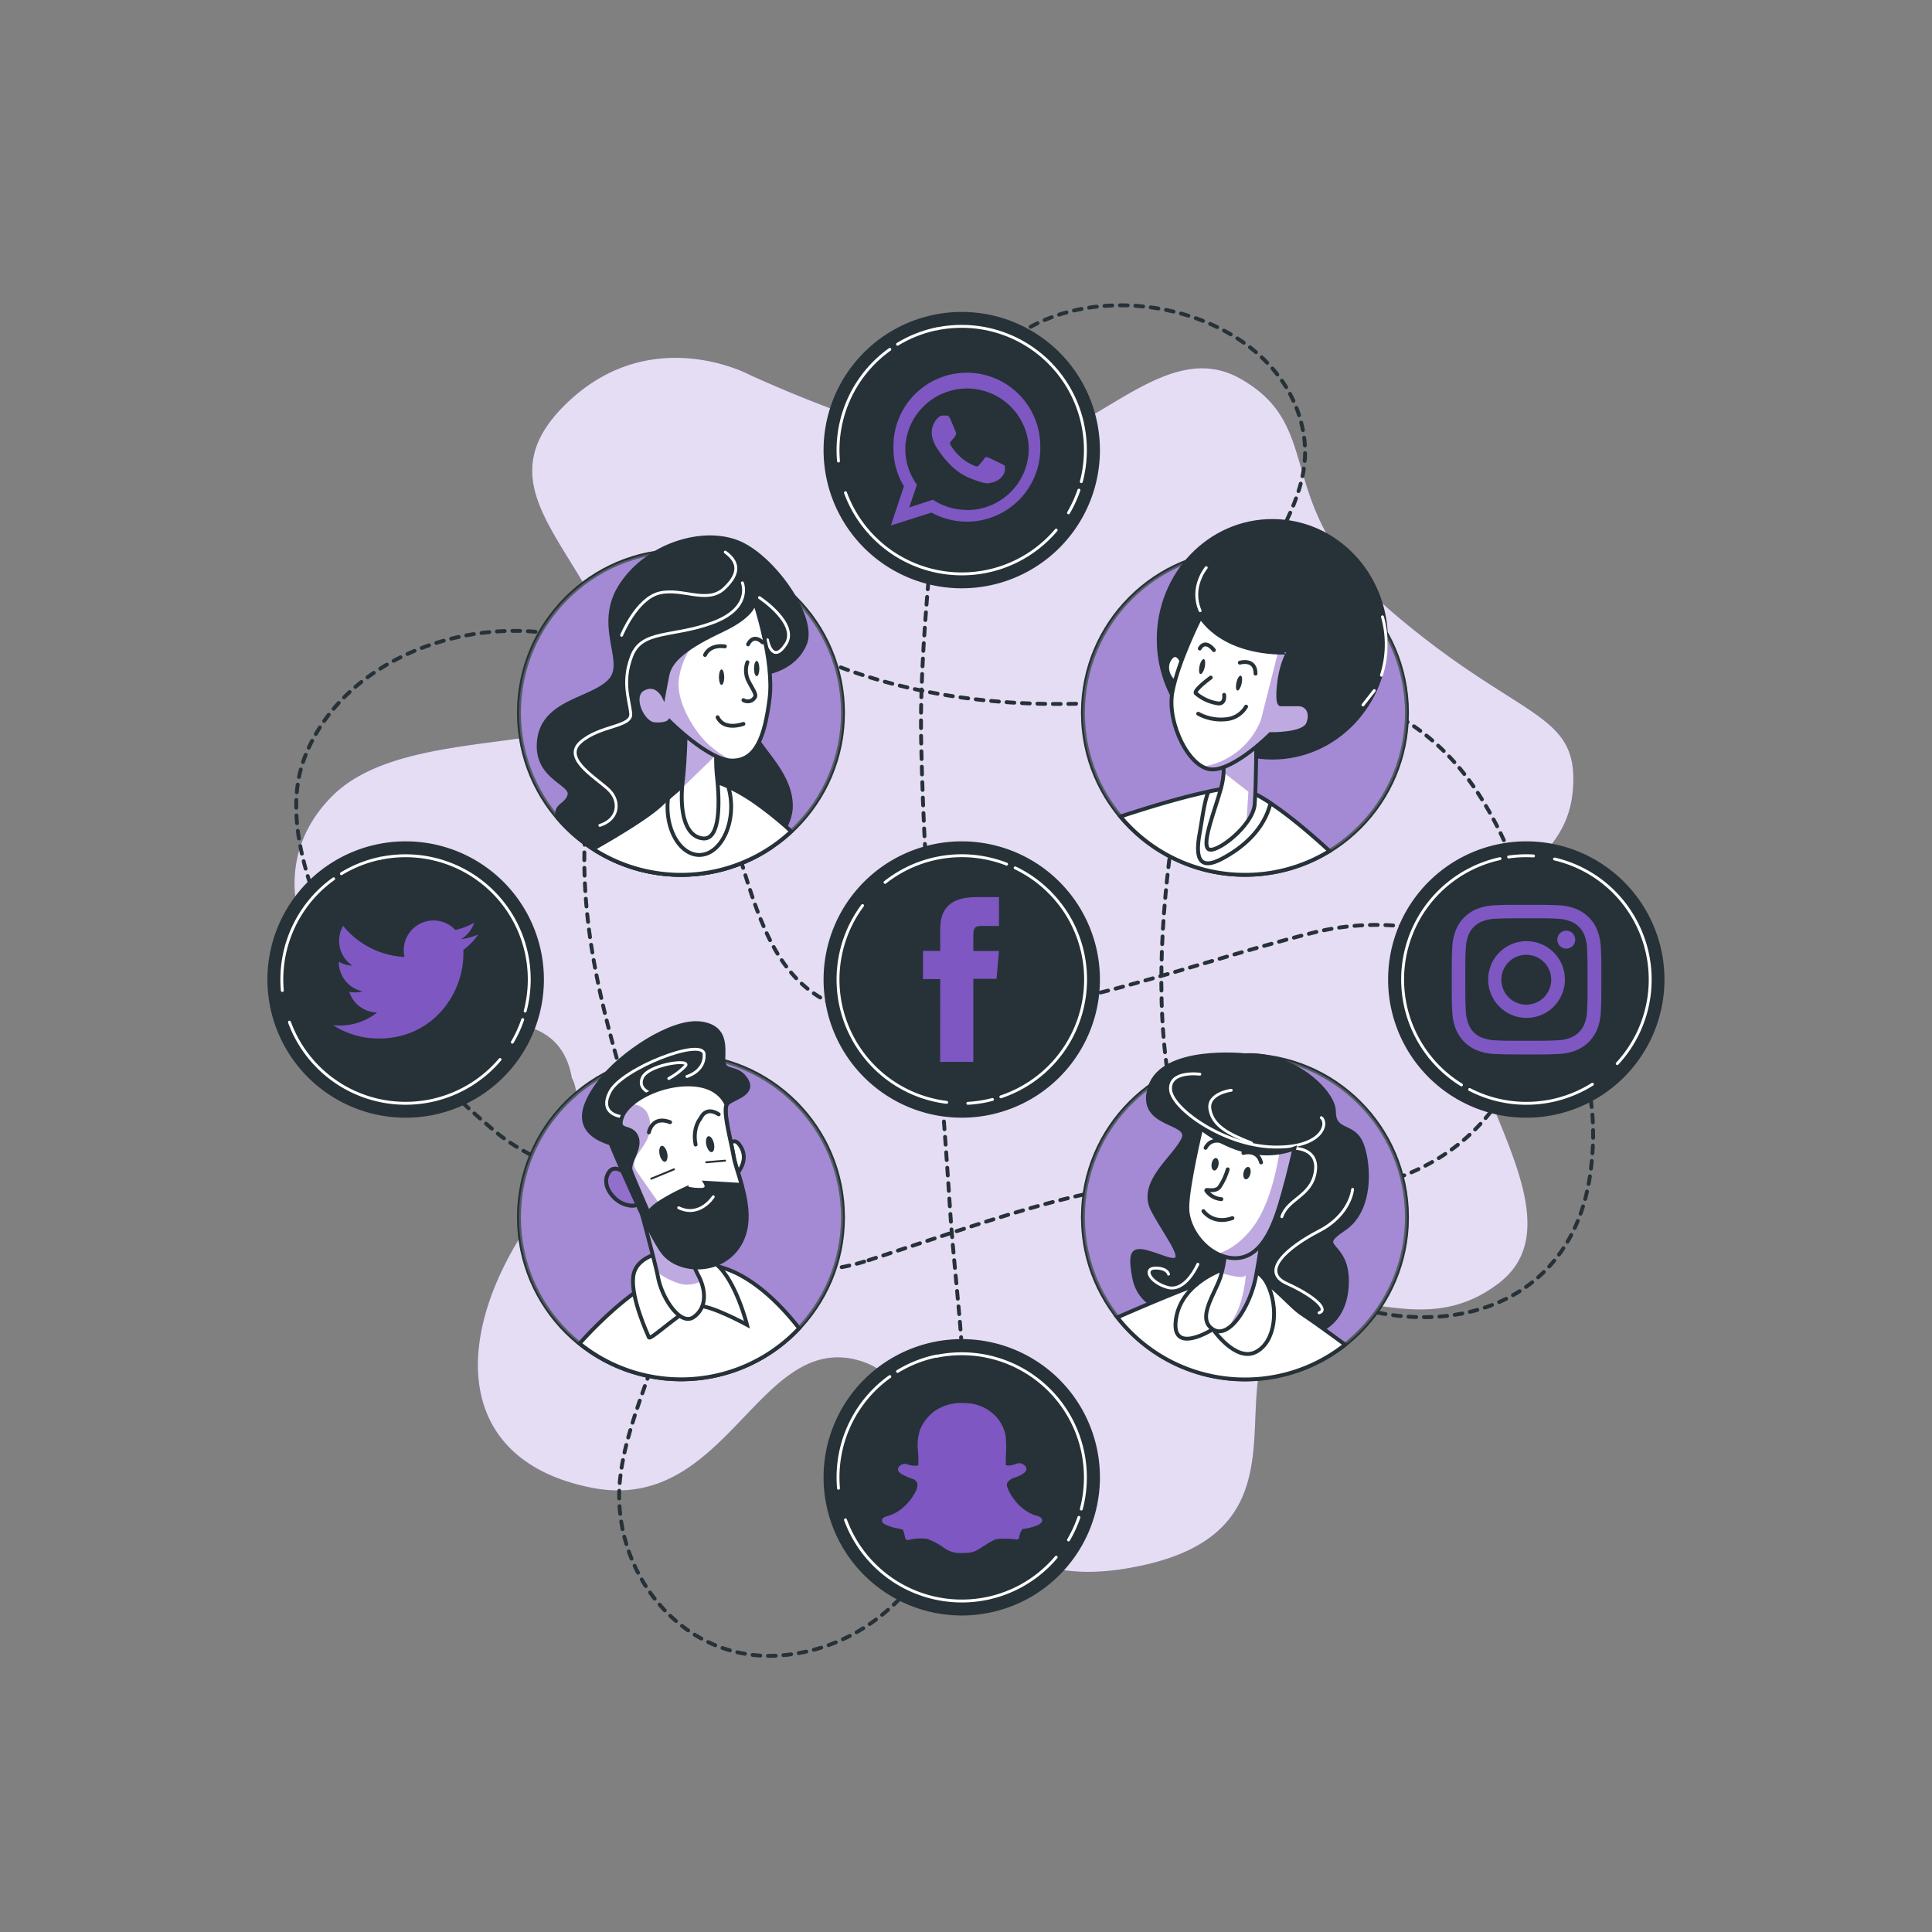 
<svg class="animated" id="freepik_stories-social-media" xmlns="http://www.w3.org/2000/svg" xmlns:xlink="http://www.w3.org/1999/xlink" viewBox="0 0 500 500" version="1.1" xmlns:svgjs="http://svgjs.com/svgjs"><rect x="0" y="0" width="500" height="500" fill="#808080" stroke="none"/><!--Social Media--><g id="freepik--background-simple--inject-1--inject-2" class="animable" style="transform-origin: 241.702px 249.701px;"><path d="M194,97s-26-14-48,8,6,37,14,66-52,13-74,35-2.07,53,13,57.5,45-7.5,49,15.5c0,0,7,10-12,39s-18,60,17,67,43-40,69-33,19,62,69,54,24.78-45.51,39.89-62.26S366,349,388,332s-13-54-10-79,27-27,29-48-13-18-46-46-17-48-40-61-44,26-74,18A339,339,0,0,1,194,97Z" style="fill: #7E57C2; transform-origin: 241.702px 249.701px;" id="elygsutyv9p5m" class="animable"></path><g id="el5hlmxmhwymm"><path d="M194,97s-26-14-48,8,6,37,14,66-52,13-74,35-2.07,53,13,57.5,45-7.5,49,15.5c0,0,7,10-12,39s-18,60,17,67,43-40,69-33,19,62,69,54,24.78-45.51,39.89-62.26S366,349,388,332s-13-54-10-79,27-27,29-48-13-18-46-46-17-48-40-61-44,26-74,18A339,339,0,0,1,194,97Z" style="fill: rgb(255, 255, 255); opacity: 0.8; transform-origin: 241.702px 249.701px;" class="animable" id="eliuj36kmwc8"></path></g></g><g id="freepik--Paths--inject-1--inject-2" class="animable" style="transform-origin: 244.477px 253.776px;"><path d="M224.79,326.15c34.85-11.38,57.21-20,82.66-20.3,0,0,36.25,4.67,51.25,0,43.86-13.68,47.68-63.5,24-100.28-24.52-38.09-68.65-27.22-68.65-27.22-52.82,9.7-88.06-1-106.49-9.91-14.77-7.12-32.62-4.47-44,7.31a26,26,0,0,0-5.89,8.95c-16.21,44.39,2.46,87.77,9.12,114.26C169.25,308.78,189.93,337.53,224.79,326.15Z" style="fill: none; stroke: rgb(38, 50, 56); stroke-linecap: round; stroke-linejoin: round; stroke-dasharray: 2; transform-origin: 274.17px 246.645px;" id="el5kplrzd7g4" class="animable"></path><path d="M240.93,142.52c-1.41,16.62-2.89,33.47-2.52,50.08.87,40.24,4.91,80.35,7.47,120.5,1.53,23.93,6.26,49.22,1.44,73-4.51,22.29-22.26,40.69-45.51,42.34-25.59,1.82-44.08-22.07-41.29-46.1,2.09-18,12.91-34.63,13.55-52.77.85-24.42-27.69-21.27-46.24-37C106,274.09,84.45,249.52,78.11,220.88c-1.83-8.23-2.3-17,.75-24.91,13.81-35.72,72.43-44.69,95.21-14.33,23.47,31.3,14.22,76.82,52.63,81.09s76.11-12.09,113.1-21.34,78.24,13.52,71.84,61.88-66.15,47-93.89,13.52S302.81,215.07,308.5,188c3.13-14.84,11.17-28.16,18.22-41.4,5.55-10.44,12.55-21.34,10.75-33.67-5.31-36.35-66-46.63-84.45-15.26C253,97.71,243.63,110.6,240.93,142.52Z" style="fill: none; stroke: rgb(38, 50, 56); stroke-linecap: round; stroke-linejoin: round; stroke-dasharray: 2, 2; transform-origin: 244.477px 253.776px;" id="elpw24ymp6opl" class="animable"></path></g><g id="freepik--Facebook--inject-1--inject-2" class="animable" style="transform-origin: 248.9px 253.5px;"><path d="M248.9,288.76h0a35.26,35.26,0,0,1-35.26-35.26h0a35.26,35.26,0,0,1,35.26-35.26h0a35.26,35.26,0,0,1,35.26,35.26h0A35.26,35.26,0,0,1,248.9,288.76Z" style="fill: rgb(38, 50, 56); stroke: rgb(38, 50, 56); stroke-miterlimit: 10; transform-origin: 248.9px 253.5px;" id="el53x66u98byk" class="animable"></path><path d="M243.31,274.81h8.59V253.32h6l.63-7.2H251.9V242c0-1.69.34-2.36,2-2.36h4.64v-7.47h-5.94c-6.39,0-9.27,2.81-9.27,8.19v5.74h-4.46v7.29h4.46Z" style="fill: #7E57C2; transform-origin: 248.705px 253.49px;" id="elpvdyvc3rtqo" class="animable"></path><path d="M262.72,224.6a32,32,0,0,1,8.9,6.31" style="fill: none; stroke: rgb(255, 255, 255); stroke-linecap: round; stroke-linejoin: round; stroke-width: 0.75px; transform-origin: 267.17px 227.755px;" id="elx4rslp4c6em" class="animable"></path><path d="M229.05,228.36c.73-.58,1.5-1.13,2.3-1.66h0a32,32,0,0,1,29.16-3.06" style="fill: none; stroke: rgb(255, 255, 255); stroke-linecap: round; stroke-linejoin: round; stroke-width: 0.75px; transform-origin: 244.78px 224.91px;" id="el64s30iips7s" class="animable"></path><path d="M245,285.29a32,32,0,0,1-22.88-14.24h0a32,32,0,0,1,1.11-36.69" style="fill: none; stroke: rgb(255, 255, 255); stroke-linecap: round; stroke-linejoin: round; stroke-width: 0.75px; transform-origin: 230.938px 259.825px;" id="el03a4y3p0bo7" class="animable"></path><path d="M256.84,284.54a31.55,31.55,0,0,1-6.37,1" style="fill: none; stroke: rgb(255, 255, 255); stroke-linecap: round; stroke-linejoin: round; stroke-width: 0.75px; transform-origin: 253.655px 285.04px;" id="elwxn41cgv0pg" class="animable"></path><path d="M271.62,230.91a33.15,33.15,0,0,1,4.08,5h0a32,32,0,0,1-9.25,44.35h0a32.41,32.41,0,0,1-7.43,3.6" style="fill: none; stroke: rgb(255, 255, 255); stroke-linecap: round; stroke-linejoin: round; stroke-width: 0.75px; transform-origin: 269.984px 257.385px;" id="eloc55qmbhxsk" class="animable"></path></g><g id="freepik--Instagram--inject-1--inject-2" class="animable" style="transform-origin: 395px 253.5px;"><path d="M395,288.76h0a35.26,35.26,0,0,1-35.26-35.26h0A35.26,35.26,0,0,1,395,218.24h0a35.26,35.26,0,0,1,35.26,35.26h0A35.26,35.26,0,0,1,395,288.76Z" style="fill: rgb(38, 50, 56); stroke: rgb(38, 50, 56); stroke-miterlimit: 10; transform-origin: 395px 253.5px;" id="el0uqtlb1gajz" class="animable"></path><path d="M378.23,280.77a31.87,31.87,0,0,1-8.18-7.22" style="fill: none; stroke: rgb(255, 255, 255); stroke-linecap: round; stroke-linejoin: round; stroke-width: 0.75px; transform-origin: 374.14px 277.16px;" id="elcjsk6s723sr" class="animable"></path><path d="M412.11,280.6c-.8.5-1.62,1-2.47,1.41h0a32,32,0,0,1-29.31-.05" style="fill: none; stroke: rgb(255, 255, 255); stroke-linecap: round; stroke-linejoin: round; stroke-width: 0.75px; transform-origin: 396.22px 283.069px;" id="el40zdz87tb36" class="animable"></path><path d="M402.31,222.31a31.94,31.94,0,0,1,21.23,16.59h0a32,32,0,0,1-5,36.36" style="fill: none; stroke: rgb(255, 255, 255); stroke-linecap: round; stroke-linejoin: round; stroke-width: 0.75px; transform-origin: 414.69px 248.785px;" id="el0fh59zco5i8" class="animable"></path><path d="M390.43,221.79a31.64,31.64,0,0,1,6.44-.27" style="fill: none; stroke: rgb(255, 255, 255); stroke-linecap: round; stroke-linejoin: round; stroke-width: 0.75px; transform-origin: 393.65px 221.626px;" id="elhfmhw8mp9wf" class="animable"></path><path d="M370.05,273.55a32.5,32.5,0,0,1-3.52-5.44h0A32,32,0,0,1,380.43,225h0a32.18,32.18,0,0,1,7.77-2.79" style="fill: none; stroke: rgb(255, 255, 255); stroke-linecap: round; stroke-linejoin: round; stroke-width: 0.75px; transform-origin: 375.598px 247.88px;" id="elmyb6m32jou" class="animable"></path><path d="M395,237.65c5.17,0,5.78,0,7.82.11a10.66,10.66,0,0,1,3.59.67,6.46,6.46,0,0,1,3.67,3.67,10.67,10.67,0,0,1,.66,3.59c.09,2,.11,2.65.11,7.81s0,5.77-.11,7.81a10.67,10.67,0,0,1-.66,3.59,6.38,6.38,0,0,1-3.67,3.67,10.66,10.66,0,0,1-3.59.67c-2,.09-2.65.11-7.82.11s-5.77,0-7.81-.11a10.66,10.66,0,0,1-3.59-.67,6.09,6.09,0,0,1-2.22-1.44A5.94,5.94,0,0,1,380,264.9a10.67,10.67,0,0,1-.66-3.59c-.1-2-.12-2.65-.12-7.81s0-5.77.12-7.81a10.67,10.67,0,0,1,.66-3.59,5.9,5.9,0,0,1,1.45-2.22,6,6,0,0,1,2.22-1.45,10.66,10.66,0,0,1,3.59-.67c2-.09,2.65-.11,7.81-.11m0-3.48c-5.25,0-5.9,0-8,.11a14.26,14.26,0,0,0-4.69.9,9.57,9.57,0,0,0-3.42,2.23,9.43,9.43,0,0,0-2.23,3.43,14,14,0,0,0-.9,4.69c-.1,2.06-.12,2.72-.12,8s0,5.91.12,8a14.07,14.07,0,0,0,.9,4.7,9.91,9.91,0,0,0,5.65,5.65,14.26,14.26,0,0,0,4.69.9c2.07.09,2.72.11,8,.11s5.91,0,8-.11a14.32,14.32,0,0,0,4.69-.9,9.91,9.91,0,0,0,5.65-5.65,14.07,14.07,0,0,0,.9-4.7c.1-2.06.12-2.72.12-8s0-5.91-.12-8a14,14,0,0,0-.9-4.69,9.43,9.43,0,0,0-2.23-3.43,9.57,9.57,0,0,0-3.42-2.23,14.32,14.32,0,0,0-4.69-.9c-2.07-.09-2.73-.11-8-.11" style="fill: #7E57C2; transform-origin: 395.07px 253.53px;" id="elc5oihcublor" class="animable"></path><path d="M395,243.57A9.93,9.93,0,1,0,405,253.5a9.93,9.93,0,0,0-9.93-9.93M395,260a6.45,6.45,0,1,1,6.45-6.45A6.44,6.44,0,0,1,395,260" style="fill: #7E57C2; transform-origin: 395.07px 253.5px;" id="elq0sqsymxim" class="animable"></path><path d="M407.67,243.18a2.32,2.32,0,1,1-2.32-2.32,2.32,2.32,0,0,1,2.32,2.32" style="fill: #7E57C2; transform-origin: 405.35px 243.18px;" id="elv7thracaraj" class="animable"></path></g><g id="freepik--Snapchat--inject-1--inject-2" class="animable" style="transform-origin: 248.9px 382.325px;"><path d="M248.9,417.59h0a35.26,35.26,0,0,1-35.26-35.26h0a35.27,35.27,0,0,1,35.26-35.27h0a35.27,35.27,0,0,1,35.26,35.27h0A35.26,35.26,0,0,1,248.9,417.59Z" style="fill: rgb(38, 50, 56); stroke: rgb(38, 50, 56); stroke-miterlimit: 10; transform-origin: 248.9px 382.325px;" id="elkro3ol31o4e" class="animable"></path><path d="M232.29,354.93a31.77,31.77,0,0,1,10.15-4" style="fill: none; stroke: rgb(255, 255, 255); stroke-linecap: round; stroke-linejoin: round; stroke-width: 0.75px; transform-origin: 237.365px 352.93px;" id="elm9om7fojtx" class="animable"></path><path d="M217,385.16c-.08-.93-.12-1.88-.12-2.83h0a32,32,0,0,1,13.41-26.07" style="fill: none; stroke: rgb(255, 255, 255); stroke-linecap: round; stroke-linejoin: round; stroke-width: 0.75px; transform-origin: 223.585px 370.71px;" id="elkjmrgsl2c2j" class="animable"></path><path d="M273.34,403a31.92,31.92,0,0,1-24.44,11.34h0a32.05,32.05,0,0,1-30.09-21" style="fill: none; stroke: rgb(255, 255, 255); stroke-linecap: round; stroke-linejoin: round; stroke-width: 0.75px; transform-origin: 246.075px 403.84px;" id="el78h3lcm2iz4" class="animable"></path><path d="M279.22,392.69a32,32,0,0,1-2.69,5.85" style="fill: none; stroke: rgb(255, 255, 255); stroke-linecap: round; stroke-linejoin: round; stroke-width: 0.75px; transform-origin: 277.875px 395.615px;" id="el7v1efyxefwd" class="animable"></path><path d="M242.44,351a32,32,0,0,1,6.46-.65h0a32,32,0,0,1,32,32h0a32.09,32.09,0,0,1-1.06,8.19" style="fill: none; stroke: rgb(255, 255, 255); stroke-linecap: round; stroke-linejoin: round; stroke-width: 0.75px; transform-origin: 261.67px 370.445px;" id="el0ous4qn8yvrm" class="animable"></path><path d="M269.33,392.68h0l0,0h0a5.19,5.19,0,0,0-1.33-.48s0,0,0,0a11.38,11.38,0,0,1-5.43-4,12.27,12.27,0,0,1-1.86-3.25h0a1.58,1.58,0,0,1,.07-1.39,0,0,0,0,0,0,0,3.84,3.84,0,0,1,1.87-1.19h0a7.35,7.35,0,0,0,2.53-1.3h0a1.74,1.74,0,0,0,.36-.47.76.76,0,0,0,.06-.18,1,1,0,0,0-.05-.66h0a2,2,0,0,0-.88-.84h0a1.81,1.81,0,0,0-1.52-.13h0a9.91,9.91,0,0,1-1.34.39h0a3.2,3.2,0,0,1-1.52,0c0-.06,0-.18,0-.34h0c0-.92.05-1.86.06-2.85h0a26.12,26.12,0,0,0-.12-4.58v0a10.18,10.18,0,0,0-4.29-6.36,10.78,10.78,0,0,0-5.25-1.87h0c-.64-.06-1.26-.08-1.89-.08a11.74,11.74,0,0,0-7.17,2.28,11.59,11.59,0,0,0-3.5,4.56h0a13,13,0,0,0-.57,5.57h0a25.19,25.19,0,0,1,.09,3.66.45.45,0,0,1,0,.08,5.22,5.22,0,0,1-1.8,0h0c-.42-.07-.87-.24-1.38-.38h0a1.65,1.65,0,0,0-1.34.3h0s0,0,0,0a1.39,1.39,0,0,0-.74,1.1.41.41,0,0,0,0,.11h0a1.36,1.36,0,0,0,.46.75c.2.16.37.27.47.35l0,0a14,14,0,0,0,2.83,1.23h0a2,2,0,0,1,1.26,1.2,3.43,3.43,0,0,1-.49,2.17h0a13.37,13.37,0,0,1-4.3,4.91,10.22,10.22,0,0,1-3.15,1.44l0,0a1.84,1.84,0,0,0-1.12.65l-.06.13a1,1,0,0,0,.19.88,1.39,1.39,0,0,0,.47.37h0a10.94,10.94,0,0,0,2.92,1h0a9.88,9.88,0,0,1,1.82.45s.07.21.19.5c.17.51.25,1.12.44,1.76a.53.53,0,0,0,.39.35,1,1,0,0,0,.7-.05h.06a11.41,11.41,0,0,1,4.6-.17h0a18.7,18.7,0,0,1,4.32,2.34h0a7.05,7.05,0,0,0,3.45,1.26h0a23.56,23.56,0,0,0,2.92-.06h0a5.44,5.44,0,0,0,2.3-.79l0,0c1.56-.89,2.94-1.95,4.46-2.62h0a7.15,7.15,0,0,1,1.79-.21h0a23.88,23.88,0,0,1,3.78.19h.12a.7.7,0,0,0,.43-.24.58.58,0,0,0,.14-.27c0-.12.07-.18,0-.08a.31.31,0,0,0,0-.1,5.23,5.23,0,0,1,.72-1.86,1.14,1.14,0,0,1,.78-.24h.07a13.76,13.76,0,0,0,3-.84h0a2.66,2.66,0,0,0,1.22-.82h0a.84.84,0,0,0-.26-1.22Z" style="fill: #7E57C2; fill-rule: evenodd; transform-origin: 248.994px 382.509px;" id="elzedb50epbvm" class="animable"></path></g><g id="freepik--Twitter--inject-1--inject-2" class="animable" style="transform-origin: 104.985px 253.5px;"><path d="M105,288.76h0A35.26,35.26,0,0,1,69.71,253.5h0A35.26,35.26,0,0,1,105,218.24h0a35.26,35.26,0,0,1,35.26,35.26h0A35.26,35.26,0,0,1,105,288.76Z" style="fill: rgb(38, 50, 56); stroke: rgb(38, 50, 56); stroke-miterlimit: 10; transform-origin: 104.985px 253.5px;" id="el2y9vj0peize" class="animable"></path><path d="M88.36,226.11a31.7,31.7,0,0,1,10.15-4" style="fill: none; stroke: rgb(255, 255, 255); stroke-linecap: round; stroke-linejoin: round; stroke-width: 0.75px; transform-origin: 93.435px 224.11px;" id="elbsamjuw1718" class="animable"></path><path d="M73.06,256.34c-.08-.94-.12-1.88-.12-2.84h0a32,32,0,0,1,13.41-26.07" style="fill: none; stroke: rgb(255, 255, 255); stroke-linecap: round; stroke-linejoin: round; stroke-width: 0.75px; transform-origin: 79.645px 241.885px;" id="elaim0u6np7uv" class="animable"></path><path d="M129.41,274.2A32,32,0,0,1,105,285.53h0a32,32,0,0,1-30.09-21" style="fill: none; stroke: rgb(255, 255, 255); stroke-linecap: round; stroke-linejoin: round; stroke-width: 0.75px; transform-origin: 102.16px 275.03px;" id="elz2lt5u2ukde" class="animable"></path><path d="M135.28,263.86a31.14,31.14,0,0,1-2.69,5.86" style="fill: none; stroke: rgb(255, 255, 255); stroke-linecap: round; stroke-linejoin: round; stroke-width: 0.75px; transform-origin: 133.935px 266.79px;" id="elccnzykm2h8" class="animable"></path><path d="M98.51,222.12a32,32,0,0,1,6.46-.65h0a32,32,0,0,1,32,32h0a32,32,0,0,1-1.06,8.19" style="fill: none; stroke: rgb(255, 255, 255); stroke-linecap: round; stroke-linejoin: round; stroke-width: 0.75px; transform-origin: 117.74px 241.565px;" id="elr5inr4kbnv" class="animable"></path><path d="M86.18,265.3A21.79,21.79,0,0,0,98,268.77c14.31,0,22.39-12.09,21.91-22.93a15.83,15.83,0,0,0,3.84-4,15.64,15.64,0,0,1-4.42,1.21,7.68,7.68,0,0,0,3.38-4.26,15.65,15.65,0,0,1-4.89,1.87,7.71,7.71,0,0,0-13.14,7,21.85,21.85,0,0,1-15.88-8.06,7.73,7.73,0,0,0,2.38,10.3,7.66,7.66,0,0,1-3.49-1,7.71,7.71,0,0,0,6.18,7.66,7.8,7.8,0,0,1-3.48.13,7.71,7.71,0,0,0,7.2,5.35A15.46,15.46,0,0,1,86.18,265.3Z" style="fill: #7E57C2; transform-origin: 104.965px 253.496px;" id="elm8t3rrsp7n" class="animable"></path></g><g id="freepik--Whatsapp--inject-1--inject-2" class="animable" style="transform-origin: 248.9px 116.49px;"><path d="M248.9,151.75h0a35.26,35.26,0,0,1-35.26-35.26h0A35.26,35.26,0,0,1,248.9,81.23h0a35.26,35.26,0,0,1,35.26,35.26h0A35.26,35.26,0,0,1,248.9,151.75Z" style="fill: rgb(38, 50, 56); stroke: rgb(38, 50, 56); stroke-miterlimit: 10; transform-origin: 248.9px 116.49px;" id="elvmxorivv8sm" class="animable"></path><path d="M269.22,115.63a19,19,0,0,0-38-.34c0,.27,0,.55,0,.82a18.77,18.77,0,0,0,2.72,9.74L230.55,136l10.52-3.35a19,19,0,0,0,28.16-16.5C269.23,116,269.23,115.79,269.22,115.63Zm-19,16.33a15.84,15.84,0,0,1-8.78-2.63l-6.14,2,2-5.89a15.68,15.68,0,0,1-3-9.29c0-.51,0-1,.08-1.53a16,16,0,0,1,31.8.3q.06.62.06,1.23A15.93,15.93,0,0,1,250.24,132Z" style="fill: #7E57C2; fill-rule: evenodd; transform-origin: 249.89px 116.233px;" id="ellz14g6y2app" class="animable"></path><path d="M258.94,119.92c-.47-.23-2.75-1.35-3.18-1.5s-.74-.23-1,.23-1.21,1.5-1.47,1.8-.55.35-1,.12a12.51,12.51,0,0,1-3.74-2.3,13.55,13.55,0,0,1-2.59-3.19c-.26-.46,0-.71.21-.94s.46-.54.7-.81l.17-.22c.1-.17.18-.33.29-.55a.85.85,0,0,0,0-.81c-.12-.23-1-2.51-1.44-3.43s-.78-.77-1-.77-.58,0-.89,0a1.71,1.71,0,0,0-1.25.58,5.18,5.18,0,0,0-1.62,3.85,5.6,5.6,0,0,0,.24,1.58,10.35,10.35,0,0,0,1.66,3.2c.23.3,3.22,5.12,8,7s4.73,1.22,5.59,1.14a4.67,4.67,0,0,0,3.14-2.19,3.78,3.78,0,0,0,.27-2.2C259.72,120.27,259.41,120.15,258.94,119.92Z" style="fill: #7E57C2; fill-rule: evenodd; transform-origin: 250.609px 116.309px;" id="elchsdwaklxva" class="animable"></path><path d="M232.29,89.09a31.77,31.77,0,0,1,10.15-4" style="fill: none; stroke: rgb(255, 255, 255); stroke-linecap: round; stroke-linejoin: round; stroke-width: 0.75px; transform-origin: 237.365px 87.09px;" id="elon7syco918c" class="animable"></path><path d="M217,119.32c-.08-.93-.12-1.88-.12-2.83h0a32,32,0,0,1,13.41-26.07" style="fill: none; stroke: rgb(255, 255, 255); stroke-linecap: round; stroke-linejoin: round; stroke-width: 0.75px; transform-origin: 223.585px 104.87px;" id="ella46q9jb21c" class="animable"></path><path d="M273.34,137.19a31.94,31.94,0,0,1-24.44,11.33h0a32.05,32.05,0,0,1-30.09-21" style="fill: none; stroke: rgb(255, 255, 255); stroke-linecap: round; stroke-linejoin: round; stroke-width: 0.75px; transform-origin: 246.075px 138.02px;" id="el26c75iubj3o" class="animable"></path><path d="M279.22,126.85a32.4,32.4,0,0,1-2.69,5.86" style="fill: none; stroke: rgb(255, 255, 255); stroke-linecap: round; stroke-linejoin: round; stroke-width: 0.75px; transform-origin: 277.875px 129.78px;" id="elltpa3321bqa" class="animable"></path><path d="M242.44,85.11a32,32,0,0,1,6.46-.65h0a32,32,0,0,1,32,32h0a32.09,32.09,0,0,1-1.06,8.19" style="fill: none; stroke: rgb(255, 255, 255); stroke-linecap: round; stroke-linejoin: round; stroke-width: 0.75px; transform-origin: 261.67px 104.555px;" id="elpmcj1rtnuk" class="animable"></path></g><g id="freepik--character-4--inject-1--inject-2" class="animable" style="transform-origin: 322.19px 314.943px;"><circle cx="322.19" cy="315.03" r="41.93" style="fill: #7E57C2; stroke: rgb(38, 50, 56); stroke-miterlimit: 10; transform-origin: 322.19px 315.03px;" id="ellfruny4qvsp" class="animable"></circle><g id="el9rb604wtf9"><circle cx="322.19" cy="315.03" r="41.93" style="fill: rgb(255, 255, 255); stroke: rgb(38, 50, 56); stroke-miterlimit: 10; opacity: 0.3; transform-origin: 322.19px 315.03px;" class="animable" id="elawypnwj0xvj"></circle></g><path d="M322.19,273.1s-21.21-2.3-24.59,8.19,10.88,8.63,8.63,13.5S294.6,306,298.35,313.16s10.5,15,3,12.38-9.37-3.38-7.87,4.87,9.37,10.5,22.12,9.37,11.62,4.88,18.74,5.63,14.25-3.38,14.25-13.88-8.62-8.24-.75-13.49,6.38-18.75,4.13-22.87-6.75-2.25-6.75-7.5S334.4,272.4,322.19,273.1Z" style="fill: rgb(38, 50, 56); stroke: rgb(38, 50, 56); stroke-miterlimit: 10; transform-origin: 323.384px 309.191px;" id="elh2xzlya0dy" class="animable"></path><path d="M310.52,278s-7.85-1.05-7.59,3.92,13.88,14.66,26.71,14.93,14.13-6.29,12.3-7.6" style="fill: none; stroke: rgb(255, 255, 255); stroke-linecap: round; stroke-linejoin: round; stroke-width: 0.75px; transform-origin: 322.764px 287.383px;" id="eljdxkbv2skg" class="animable"></path><path d="M318.64,282.16s-6.28.78-5.5,5,4.71,6.28,10.74,8.64" style="fill: none; stroke: rgb(255, 255, 255); stroke-linecap: round; stroke-linejoin: round; stroke-width: 0.75px; transform-origin: 318.476px 288.98px;" id="eldqddjt4fbls" class="animable"></path><path d="M350.05,307.81s-.52,6.55-8.63,10.74S326,329,333,332.16s11,6.8,8.38,7.59" style="fill: none; stroke: rgb(255, 255, 255); stroke-linecap: round; stroke-linejoin: round; stroke-width: 0.75px; transform-origin: 340.119px 323.78px;" id="elrvljmhek239" class="animable"></path><path d="M310,327.18s-3.14,7.33-7.85,6-6.29-5-3.14-5,3.4,1.57,3.4,1.57" style="fill: none; stroke: rgb(255, 255, 255); stroke-linecap: round; stroke-linejoin: round; stroke-width: 0.75px; transform-origin: 303.686px 330.261px;" id="ele3p05cu5mri" class="animable"></path><path d="M335,297.18s6.43-.1,5.38,6.18-7.07,6.81-8.64,11.52" style="fill: none; stroke: rgb(255, 255, 255); stroke-linecap: round; stroke-linejoin: round; stroke-width: 0.75px; transform-origin: 336.118px 306.03px;" id="el42hjtkmcfh7" class="animable"></path><path d="M322.19,357a41.71,41.71,0,0,0,25.93-9c-2.94-2.17-8.18-6-11.23-8-4.41-2.94-10.29-12.09-18.14-10.46-6.3,1.32-23.16,8.58-29.58,11.4A41.88,41.88,0,0,0,322.19,357Z" style="fill: rgb(255, 255, 255); stroke: rgb(38, 50, 56); stroke-miterlimit: 10; transform-origin: 318.645px 343.174px;" id="el23t2panczvh" class="animable"></path><path d="M317.47,328.16s-11.62,3.37-13.12,13.12,9.56,2.72,9.56,2.72,5.81,8.53,11.06,5.91,6-11.63,3-17.63S317.47,328.16,317.47,328.16Z" style="fill: rgb(255, 255, 255); stroke: rgb(38, 50, 56); stroke-miterlimit: 10; transform-origin: 316.967px 339.145px;" id="elpz9dfh81t6h" class="animable"></path><path d="M317.16,321a30.85,30.85,0,0,1-1.29,9.44c-1.47,4.53-6.26,10.77-2,13.57s9.72-6.11,11.14-13.59S327.46,314,327.46,314Z" style="fill: rgb(255, 255, 255); transform-origin: 319.803px 329.269px;" id="el8d7fzqpv9ta" class="animable"></path><g style="clip-path: url(&quot;#freepik--clip-path--inject-1--inject-2&quot;); transform-origin: 321.805px 328.91px;" id="elujt0hlanbrn" class="animable"><g id="elt6ljxbqrzn"><path d="M316.17,329.44a18.81,18.81,0,0,0,4.25,1c1.3.15,1.82-.13,2-.46-.16,1.87-.77,7-2.9,10.78-.65,1.16-1.18,2.14-1.6,3,3.16-2.13,6.11-8.07,7.11-13.31,1.42-7.47,2.41-16.39,2.41-16.39l-10.3,7A31.86,31.86,0,0,1,316.17,329.44Z" style="fill: #7E57C2; opacity: 0.5; mix-blend-mode: multiply; transform-origin: 321.805px 328.91px;" class="animable" id="elnkj8t7o31h"></path></g></g><path d="M317.16,321a30.85,30.85,0,0,1-1.29,9.44c-1.47,4.53-6.26,10.77-2,13.57s9.72-6.11,11.14-13.59S327.46,314,327.46,314Z" style="fill: none; stroke: rgb(38, 50, 56); stroke-miterlimit: 10; transform-origin: 319.803px 329.269px;" id="el8m3kbc3311g" class="animable"></path><path d="M310.87,292s-3.6,15-3.6,20.59,5.14,12.43,11.66,13c8.32.67,11.38-10.51,13.18-16.88,1.56-5.53,2.62-10.31,2.88-11.49C322.34,302,310.87,292,310.87,292Z" style="fill: rgb(255, 255, 255); transform-origin: 321.13px 308.809px;" id="el5eri23eh9as" class="animable"></path><g style="clip-path: url(&quot;#freepik--clip-path-2--inject-1--inject-2&quot;); transform-origin: 325.065px 311.379px;" id="el0pvrnn1c7f0k" class="animable"><g id="elkjp2z2skzhk"><path d="M335,297.18a19.93,19.93,0,0,1-3.89,1.05c-.59,3.81-2.4,13.18-6.55,18.94-3.52,4.89-7.29,6.66-9.43,7.3a10.69,10.69,0,0,0,3.81,1.08c8.32.67,11.38-10.51,13.18-16.88" style="fill: #7E57C2; opacity: 0.5; mix-blend-mode: multiply; transform-origin: 325.065px 311.379px;" class="animable" id="elmlhhr4yqxpd"></path></g></g><path d="M310.87,292s-3.6,15-3.6,20.59,5.14,12.43,11.66,13c8.32.67,11.38-10.51,13.18-16.88,1.56-5.53,2.62-10.31,2.88-11.49C322.34,302,310.87,292,310.87,292Z" style="fill: none; stroke: rgb(38, 50, 56); stroke-miterlimit: 10; transform-origin: 321.13px 308.809px;" id="elph2exgue4" class="animable"></path><path d="M317.73,302.62a15.68,15.68,0,0,1-2.13,4.58c-1.3,1.63-4.08.16-3.26,1.14a5.3,5.3,0,0,0,3.75,2" style="fill: none; stroke: rgb(38, 50, 56); stroke-linecap: round; stroke-linejoin: round; transform-origin: 314.961px 306.48px;" id="elryu93q93m3s" class="animable"></path><path d="M311.44,313.44s2.45,3.6,7.51,1.8" style="fill: none; stroke: rgb(38, 50, 56); stroke-linecap: round; stroke-linejoin: round; transform-origin: 315.195px 314.592px;" id="elrpcnedxgfx" class="animable"></path><path d="M315.35,301.46c-.15.89-.67,1.55-1.16,1.46s-.77-.87-.62-1.76.67-1.54,1.16-1.46S315.5,300.57,315.35,301.46Z" style="fill: rgb(38, 50, 56); transform-origin: 314.46px 301.311px;" id="el3igmo9qqfph" class="animable"></path><path d="M323.59,303.81c-.22.88-.78,1.5-1.26,1.38s-.7-.92-.49-1.8.77-1.49,1.26-1.38S323.8,302.94,323.59,303.81Z" style="fill: rgb(38, 50, 56); transform-origin: 322.716px 303.601px;" id="elln9obywn3oa" class="animable"></path><path d="M312,297.06s1.31-3.1,5.23-1.3" style="fill: none; stroke: rgb(38, 50, 56); stroke-linecap: round; stroke-linejoin: round; transform-origin: 314.615px 296.129px;" id="el090yam7na5iq" class="animable"></path><path d="M321.79,298.39s3.6-1.14,4.58,2.45" style="fill: none; stroke: rgb(38, 50, 56); stroke-linecap: round; stroke-linejoin: round; transform-origin: 324.08px 299.529px;" id="el3gl8m7zvgmp" class="animable"></path></g><g id="freepik--character-3--inject-1--inject-2" class="animable" style="transform-origin: 176.23px 310.875px;"><circle cx="176.23" cy="315.03" r="41.93" style="fill: #7E57C2; stroke: rgb(38, 50, 56); stroke-miterlimit: 10; transform-origin: 176.23px 315.03px;" id="el0sd1oi3z0aeo" class="animable"></circle><g id="el71rpkuqby4p"><circle cx="176.23" cy="315.03" r="41.93" style="fill: rgb(255, 255, 255); stroke: rgb(38, 50, 56); stroke-miterlimit: 10; opacity: 0.3; transform-origin: 176.23px 315.03px;" class="animable" id="el0mgtuds8tyoc"></circle></g><path d="M150,347.7a41.89,41.89,0,0,0,56.81-3.94c-4.72-6.08-14.39-16.5-25.15-16.5C169.72,327.26,155.54,341.51,150,347.7Z" style="fill: rgb(255, 255, 255); stroke: rgb(38, 50, 56); stroke-miterlimit: 10; transform-origin: 178.405px 342.114px;" id="el6wfq5hi2cao" class="animable"></path><path d="M171.59,324.16s-7.11.81-7.72,6.3,3.65,14.63,4.06,15.64,9.55-8.12,13-8.12,12.39,4.87,12.39,4.87-2.84-11.38-7.92-15.65S173,322.53,171.59,324.16Z" style="fill: rgb(255, 255, 255); stroke: rgb(38, 50, 56); stroke-miterlimit: 10; transform-origin: 178.565px 334.726px;" id="elvz7n4uwl2in" class="animable"></path><g id="elqn61buvo7fk"><path d="M162.24,304s-3.05-3.05-4.67-.61-.21,5.28,2,7.11,5.69,2,5.69.61S162.24,304,162.24,304Z" style="fill: #7E57C2; stroke: rgb(38, 50, 56); stroke-miterlimit: 10; opacity: 0.5; transform-origin: 161.065px 307.237px;" class="animable" id="elnetrdw1jjup"></path></g><path d="M162.24,304s-3.05-3.05-4.67-.61-.21,5.28,2,7.11,5.69,2,5.69.61S162.24,304,162.24,304Z" style="fill: none; stroke: rgb(38, 50, 56); stroke-miterlimit: 10; transform-origin: 161.065px 307.237px;" id="elxouge1jvrd" class="animable"></path><path d="M188.46,296.93s1.42-3.66,3.45.2-1.83,7.31-1.83,7.31Z" style="fill: rgb(255, 255, 255); stroke: rgb(38, 50, 56); stroke-miterlimit: 10; transform-origin: 190.48px 299.9px;" id="el5c3jw0bb9de" class="animable"></path><path d="M165.29,311.15s4.06,14.63,5.08,19.71,5.69,12.4,9.14,10,3.26-6.91,1.22-10.77a47.5,47.5,0,0,1-3.25-8.33Z" style="fill: rgb(255, 255, 255); transform-origin: 173.744px 326.24px;" id="elrg8njo1ii6l" class="animable"></path><g style="clip-path: url(&quot;#freepik--clip-path-3--inject-1--inject-2&quot;); transform-origin: 173.36px 321.807px;" id="elgakdx0jx6lp" class="animable"><g id="elu5praukat"><path d="M180.73,330.05a47.5,47.5,0,0,1-3.25-8.33l-12.19-10.57s3.33,12,4.71,18a17.92,17.92,0,0,0,5.91,3.05,7.48,7.48,0,0,0,5.52-.63A13.26,13.26,0,0,0,180.73,330.05Z" style="fill: #7E57C2; opacity: 0.5; mix-blend-mode: multiply; transform-origin: 173.36px 321.807px;" class="animable" id="elwcktr0se71"></path></g></g><path d="M165.29,311.15s4.06,14.63,5.08,19.71,5.69,12.4,9.14,10,3.26-6.91,1.22-10.77a47.5,47.5,0,0,1-3.25-8.33Z" style="fill: none; stroke: rgb(38, 50, 56); stroke-miterlimit: 10; transform-origin: 173.744px 326.24px;" id="elvtqet2p6v9" class="animable"></path><path d="M158,295.91s9.55,23,13.62,28.25,15,5.69,19.71-2-.61-18.08-1.42-22.76-3-12.39-1.63-13.81,7.11-2.44,4.88-6.1-5.49-1.83-5.89-4.47,1.62-9.15-5.9-10.16-20.73,7.92-26,14.83S148.42,292.86,158,295.91Z" style="fill: rgb(38, 50, 56); stroke: rgb(38, 50, 56); stroke-miterlimit: 10; transform-origin: 172.39px 296.406px;" id="elq0300ce5we" class="animable"></path><path d="M161,289s-6.26-.47-3.12-6.49,24.09-14.13,24.35-9.68-4.45,5.76-4.45,5.76" style="fill: none; stroke: rgb(255, 255, 255); stroke-linecap: round; stroke-linejoin: round; stroke-width: 0.75px; transform-origin: 169.62px 280.275px;" id="ele4f6f8rjtqk" class="animable"></path><path d="M169.42,283.3s-4.71-1.05-3.14-4.45,13.09-5,11-2.88a18.32,18.32,0,0,1-4.19,3.14" style="fill: none; stroke: rgb(255, 255, 255); stroke-linecap: round; stroke-linejoin: round; stroke-width: 0.75px; transform-origin: 171.746px 279.157px;" id="elp1hmtib64ir" class="animable"></path><path d="M184.59,309.73s-3.45,5.48-8.94,2.84" style="fill: none; stroke: rgb(255, 255, 255); stroke-linecap: round; stroke-linejoin: round; stroke-width: 0.75px; transform-origin: 180.12px 311.509px;" id="elvype9dgqc0q" class="animable"></path><path d="M189.88,299.36c-.76-4.37-2.77-11.42-1.86-13.47-.61-1.47-2.71-4.9-8.91-5.22-7.93-.41-16.46,4.06-18.09,8.33s2.24,2,3.66,5.08-2.24,6.71-1.42,8.94,4.67,11,4.67,11c.61-2.44,9.76-6.51,9.76-6.51a13,13,0,0,0,4.06.41c1.83-.2.81-1.83.81-1.83l9.37.56C191.13,303.7,190.18,301.13,189.88,299.36Z" style="fill: rgb(255, 255, 255); transform-origin: 176.278px 297.332px;" id="eldmldcq4dcn" class="animable"></path><g style="clip-path: url(&quot;#freepik--clip-path-4--inject-1--inject-2&quot;); transform-origin: 165.57px 299.895px;" id="eldzrrr2pu9vt" class="animable"><g id="elfj4hz2fjv66"><path d="M168.24,290.63c-.38-4-3-4.79-4.74-4.86A8.61,8.61,0,0,0,161,289c-1.62,4.27,2.24,2,3.66,5.08s-2.24,6.71-1.42,8.94,4.67,11,4.67,11c.2-.78,1.26-1.73,2.62-2.65-2-2.85-4.44-6.32-5.82-8.33C162.11,299.19,168.83,296.83,168.24,290.63Z" style="fill: #7E57C2; opacity: 0.5; mix-blend-mode: multiply; transform-origin: 165.57px 299.895px;" class="animable" id="eli5x0eehlwxp"></path></g></g><path d="M189.88,299.36c-.76-4.37-2.77-11.42-1.86-13.47-.61-1.47-2.71-4.9-8.91-5.22-7.93-.41-16.46,4.06-18.09,8.33s2.24,2,3.66,5.08-2.24,6.71-1.42,8.94,4.67,11,4.67,11c.61-2.44,9.76-6.51,9.76-6.51a13,13,0,0,0,4.06.41c1.83-.2.81-1.83.81-1.83l9.37.56C191.13,303.7,190.18,301.13,189.88,299.36Z" style="fill: none; stroke: rgb(38, 50, 56); stroke-miterlimit: 10; transform-origin: 176.278px 297.332px;" id="elzpoi3q0l8x" class="animable"></path><path d="M172.66,298.38c.26,1.13,0,2.16-.51,2.28s-1.19-.7-1.44-1.84,0-2.16.51-2.28S172.41,297.24,172.66,298.38Z" style="fill: rgb(38, 50, 56); transform-origin: 171.687px 298.6px;" id="elz9iwdsb6wbe" class="animable"></path><path d="M184.76,295.89c.26,1.14,0,2.16-.51,2.28s-1.19-.7-1.45-1.84,0-2.16.52-2.28S184.5,294.75,184.76,295.89Z" style="fill: rgb(38, 50, 56); transform-origin: 183.78px 296.11px;" id="elkd444rwy8o" class="animable"></path><path d="M167.93,293.06s.81-4.47,5.49-2.64" style="fill: none; stroke: rgb(38, 50, 56); stroke-linecap: round; stroke-linejoin: round; transform-origin: 170.675px 291.52px;" id="elgwdub21jmfl" class="animable"></path><path d="M186,288.39c-3.46-2.24-4.68,1-4.68,1s-2.19,2.4-1.3,6.83" style="fill: none; stroke: rgb(38, 50, 56); stroke-linecap: round; stroke-linejoin: round; transform-origin: 182.904px 291.91px;" id="el4tsy7ntlkh3" class="animable"></path><line x1="168.54" y1="305.05" x2="174.43" y2="302.62" style="fill: none; stroke: rgb(38, 50, 56); stroke-linecap: round; stroke-linejoin: round; stroke-width: 0.5px; transform-origin: 171.485px 303.835px;" id="el7cnmji34cq" class="animable"></line><line x1="182.77" y1="300.79" x2="187.64" y2="300.38" style="fill: none; stroke: rgb(38, 50, 56); stroke-linecap: round; stroke-linejoin: round; stroke-width: 0.5px; transform-origin: 185.205px 300.585px;" id="el360wvhg33qv" class="animable"></line></g><g id="freepik--character-2--inject-1--inject-2" class="animable" style="transform-origin: 322.19px 181.137px;"><g id="ellp1xmrtr93c"><circle cx="322.19" cy="184.47" r="41.93" style="fill: #7E57C2; stroke: rgb(38, 50, 56); stroke-miterlimit: 10; transform-origin: 322.19px 184.47px; transform: rotate(-13.53deg);" class="animable" id="elhpalde5uakg"></circle></g><g id="elkpse5y54lfa"><circle cx="322.19" cy="184.47" r="41.93" style="fill: rgb(255, 255, 255); stroke: rgb(38, 50, 56); stroke-miterlimit: 10; opacity: 0.3; transform-origin: 322.19px 184.47px; transform: rotate(-13.53deg);" class="animable" id="elfknb88mcuh"></circle></g><g id="ela9zz36q5bya"><ellipse cx="329.28" cy="165.45" rx="29.41" ry="30.62" style="fill: rgb(38, 50, 56); stroke: rgb(38, 50, 56); stroke-miterlimit: 10; transform-origin: 329.28px 165.45px; transform: rotate(-69.65deg);" class="animable" id="elqsevugw89x"></ellipse></g><path d="M357.78,159.64a26.42,26.42,0,0,1-.26,15.11" style="fill: none; stroke: rgb(255, 255, 255); stroke-linecap: round; stroke-linejoin: round; stroke-width: 0.75px; transform-origin: 358.139px 167.195px;" id="elitpypvw905" class="animable"></path><path d="M355.66,178.72s-1.86,2.39-2.92,3.72" style="fill: none; stroke: rgb(255, 255, 255); stroke-linecap: round; stroke-linejoin: round; stroke-width: 0.75px; transform-origin: 354.2px 180.58px;" id="elkmfbhxr30a" class="animable"></path><path d="M312.18,146.91s-4.24,5-1.59,11.14" style="fill: none; stroke: rgb(255, 255, 255); stroke-linecap: round; stroke-linejoin: round; stroke-width: 0.75px; transform-origin: 310.949px 152.48px;" id="el5036ojm0yf2" class="animable"></path><path d="M322.19,226.4a41.71,41.71,0,0,0,21.89-6.16c-4.89-4.51-17.62-15.74-23.62-16.23-6.28-.51-24.61,5.36-30.48,7.31A41.85,41.85,0,0,0,322.19,226.4Z" style="fill: rgb(255, 255, 255); stroke: rgb(38, 50, 56); stroke-miterlimit: 10; transform-origin: 317.03px 215.189px;" id="eltokgmsxs9l" class="animable"></path><path d="M328.38,209.3c.17-.5.32-1,.48-1.41-3.22-2.14-6.25-3.7-8.4-3.88a31.37,31.37,0,0,0-7.75.89c-1.11,3-1.4,6-2.3,11.11-1.22,6.91.61,8.94,5.69,6.3S326.35,215.39,328.38,209.3Z" style="fill: rgb(255, 255, 255); stroke: rgb(38, 50, 56); stroke-miterlimit: 10; transform-origin: 319.453px 213.716px;" id="el8fnf0hhdkoj" class="animable"></path><path d="M316.19,196.49s1.22,2.24-.2,7.52-5,14-3.34,15.66,11.67-5.9,12.07-11.59.41-17.07.41-17.07Z" style="fill: rgb(255, 255, 255); transform-origin: 318.675px 205.457px;" id="elysttbhnuuc" class="animable"></path><g style="clip-path: url(&quot;#freepik--clip-path-5--inject-1--inject-2&quot;); transform-origin: 320.66px 201.955px;" id="elxosglisk17k" class="animable"><g id="ely7dzqn3v7v"><path d="M316.66,199.91l6.42,5-.49,8a9.85,9.85,0,0,0,2.13-4.84c.41-5.69.41-17.07.41-17.07l-8.94,5.48A7.17,7.17,0,0,1,316.66,199.91Z" style="fill: #7E57C2; opacity: 0.5; mix-blend-mode: multiply; transform-origin: 320.66px 201.955px;" class="animable" id="elcdt0cq21tta"></path></g></g><path d="M316.19,196.49s1.22,2.24-.2,7.52-5,14-3.34,15.66,11.67-5.9,12.07-11.59.41-17.07.41-17.07Z" style="fill: none; stroke: rgb(38, 50, 56); stroke-miterlimit: 10; transform-origin: 318.675px 205.457px;" id="eldul4hwu9hjs" class="animable"></path><path d="M306,171.5s-1.42-3.66-3.25-1,.4,5.89,1.42,5.89S306,171.5,306,171.5Z" style="fill: rgb(255, 255, 255); stroke: rgb(38, 50, 56); stroke-miterlimit: 10; transform-origin: 304.026px 172.961px;" id="elqs1fln729vm" class="animable"></path><path d="M310.7,159.71s-5.89,11.58-7.31,19.51,4.47,19.91,10.36,19.91,15-9.14,15-9.14,8.53.2,9.75-2.64-.2-5.08-2.44-5.08h-4.47s-1.22.61-.61-5.08,2.44-8.33,2.44-8.33S318,170.07,310.7,159.71Z" style="fill: rgb(255, 255, 255); transform-origin: 321.062px 179.42px;" id="elw2hfzir24cp" class="animable"></path><g style="clip-path: url(&quot;#freepik--clip-path-6--inject-1--inject-2&quot;); transform-origin: 325.124px 183.985px;" id="el354o833erx" class="animable"><g id="elyuuhulkyjso"><path d="M326.32,186.32a19.46,19.46,0,0,1-15,12.09h-.06a5.21,5.21,0,0,0,2.53.71c5.89,0,15-9.14,15-9.14s8.53.2,9.75-2.64-.2-5.08-2.44-5.08h-4.47s-1.22.61-.61-5.08,2.44-8.33,2.44-8.33-1,.07-2.65,0l-.07,0" style="fill: #7E57C2; opacity: 0.5; mix-blend-mode: multiply; transform-origin: 325.124px 183.985px;" class="animable" id="el0m9t4t4rk1yg"></path></g></g><path d="M310.7,159.71s-5.89,11.58-7.31,19.51,4.47,19.91,10.36,19.91,15-9.14,15-9.14,8.53.2,9.75-2.64-.2-5.08-2.44-5.08h-4.47s-1.22.61-.61-5.08,2.44-8.33,2.44-8.33S318,170.07,310.7,159.71Z" style="fill: none; stroke: rgb(38, 50, 56); stroke-miterlimit: 10; transform-origin: 321.062px 179.42px;" id="elmfbte6e5gkq" class="animable"></path><path d="M311.78,172.67c-.24,1.06-.74,1.85-1.11,1.77s-.47-1-.23-2.08.74-1.85,1.11-1.77S312,171.6,311.78,172.67Z" style="fill: rgb(38, 50, 56); transform-origin: 311.106px 172.515px;" id="eljprkv3jcy5q" class="animable"></path><path d="M321.33,176.93c-.24,1.06-.74,1.86-1.11,1.77s-.47-1-.23-2.07.74-1.86,1.11-1.77S321.57,175.87,321.33,176.93Z" style="fill: rgb(38, 50, 56); transform-origin: 320.66px 176.78px;" id="elyzsjnq9xjz" class="animable"></path><path d="M313.34,175.36s-4.47,3.25-3.86,4.06a11.32,11.32,0,0,0,5.9,2.64c1.83,0,1.42-2.23,1.42-2.23" style="fill: none; stroke: rgb(38, 50, 56); stroke-linecap: round; stroke-linejoin: round; transform-origin: 313.131px 178.71px;" id="elpul0tabvxd" class="animable"></path><path d="M310.09,184.71a12.32,12.32,0,0,0,7.32,1.42,6.64,6.64,0,0,0,5.08-3.25" style="fill: none; stroke: rgb(38, 50, 56); stroke-linecap: round; stroke-linejoin: round; transform-origin: 316.29px 184.546px;" id="el6cfzedzuj1n" class="animable"></path><path d="M310.5,167.84s1.22-2.64,3.66.41" style="fill: none; stroke: rgb(38, 50, 56); stroke-linecap: round; stroke-linejoin: round; transform-origin: 312.33px 167.515px;" id="elbcw16otu59v" class="animable"></path><path d="M320.86,171.5s4.07-1.22,4.07,2.84" style="fill: none; stroke: rgb(38, 50, 56); stroke-linecap: round; stroke-linejoin: round; transform-origin: 322.895px 172.834px;" id="els2sxa7xjaoe" class="animable"></path></g><g id="freepik--character-1--inject-1--inject-2" class="animable" style="transform-origin: 176.23px 184.47px;"><g id="el10d7gynw45"><circle cx="176.23" cy="184.47" r="41.93" style="fill: #7E57C2; stroke: rgb(38, 50, 56); stroke-miterlimit: 10; transform-origin: 176.23px 184.47px; transform: rotate(-9.34deg);" class="animable" id="elpfixfjo30g"></circle></g><g id="eltnwyf042is"><circle cx="176.23" cy="184.47" r="41.93" style="fill: rgb(255, 255, 255); stroke: rgb(38, 50, 56); stroke-miterlimit: 10; opacity: 0.3; transform-origin: 176.23px 184.47px; transform: rotate(-9.34deg);" class="animable" id="eluxn9qd5at3"></circle></g><path d="M147.38,205.74c-.72,2.87-4,2.47-3,6a41.91,41.91,0,0,0,55.41,7.45c3-3.55,4.8-7.28,4.88-10.28.27-9.16-9.41-16-9.93-20.41s3.66-14.38,3.66-14.38,7.32-1.05,9.94-7.58S201,145.32,192.1,140.87s-23.8-.52-31.12,10.2,1.57,20.14-3.14,25.11-17,5.23-18.31,15.17S148.16,202.6,147.38,205.74Z" style="fill: rgb(38, 50, 56); stroke: rgb(38, 50, 56); stroke-miterlimit: 10; transform-origin: 174.089px 182.748px;" id="elj1555ntmbo" class="animable"></path><path d="M192.13,150.84s2.65,6.49-7.67,10.32-18.28,1.77-20.94,8.55-.59,11.51-.29,15-8,2.94-13,7.37,5,9.73,7.67,12.68,2.06,7.37-2.66,8.85" style="fill: none; stroke: rgb(255, 255, 255); stroke-linecap: round; stroke-linejoin: round; stroke-width: 0.75px; transform-origin: 170.643px 182.225px;" id="el6iezjsjcs0u" class="animable"></path><path d="M160.87,164.41s3.83-9.44,9.73-10.92,12.39,2.95,16.81-1.18,3.54-7.07.29-9.43" style="fill: none; stroke: rgb(255, 255, 255); stroke-linecap: round; stroke-linejoin: round; stroke-width: 0.75px; transform-origin: 175.653px 153.645px;" id="elmirnxhxnec" class="animable"></path><path d="M196.55,154.67s10.33,6.79,6.79,12.1-4.72-1.18-4.72-1.18" style="fill: none; stroke: rgb(255, 255, 255); stroke-linecap: round; stroke-linejoin: round; stroke-width: 0.75px; transform-origin: 200.314px 161.764px;" id="elkb5ak85mg49" class="animable"></path><path d="M153.49,219.69a41.9,41.9,0,0,0,51.29-4.52,93.77,93.77,0,0,0-9.8-7.86c-6.54-4.45-11.77-6-15.43-5.76,0,0-2.88,1.31-8.37,6.54C167.6,211.5,159,216.57,153.49,219.69Z" style="fill: rgb(255, 255, 255); stroke: rgb(38, 50, 56); stroke-miterlimit: 10; transform-origin: 179.135px 213.963px;" id="elfgu1ewf77sn" class="animable"></path><path d="M189.22,208.74a18,18,0,0,0-.74-5.14,19,19,0,0,0-8.93-2s-2.29,1-6.66,5a18.16,18.16,0,0,0-.14,2.23c0,6.87,3.68,12.43,8.23,12.43S189.22,215.61,189.22,208.74Z" style="fill: rgb(255, 255, 255); stroke: rgb(38, 50, 56); stroke-miterlimit: 10; transform-origin: 180.985px 211.428px;" id="elrwh94f1m0le" class="animable"></path><path d="M177.45,188.21s0,7.33-.78,14.13.26,14.12,5.23,14.64,4.18-11.24,3.66-15.95a42.8,42.8,0,0,1,0-8.89Z" style="fill: rgb(255, 255, 255); transform-origin: 181.192px 202.603px;" id="el6ubuzkj28f2" class="animable"></path><g style="clip-path: url(&quot;#freepik--clip-path-7--inject-1--inject-2&quot;); transform-origin: 180.935px 196.08px;" id="elp3nqrajbpv" class="animable"><g id="elyahikmoys1q"><path d="M176.52,203.92l8.83-8.56c0-.27,0-.53,0-.77l-1.8-3.35-6.13-3s0,7.33-.78,14.13C176.61,202.86,176.56,203.39,176.52,203.92Z" style="fill: #7E57C2; opacity: 0.5; mix-blend-mode: multiply; transform-origin: 180.935px 196.08px;" class="animable" id="eluzekyjfmw7"></path></g></g><path d="M177.45,188.21s0,7.33-.78,14.13.26,14.12,5.23,14.64,4.18-11.24,3.66-15.95a42.8,42.8,0,0,1,0-8.89Z" style="fill: none; stroke: rgb(38, 50, 56); stroke-miterlimit: 10; transform-origin: 181.192px 202.603px;" id="elgpfak9upolk" class="animable"></path><path d="M195.24,155.52s.52,3.4-8.37,7.59-13.34,7.58-14.12,11.5-1.05,5.5-1.05,5.5-1.83-3.67-5.23-1.84-.26,8.9,2.88,9.16,3.92-.79,3.92-.79,10.2,10.2,16.21,10.2,8.37-5.75,9.68-16C200.43,171,195.24,155.52,195.24,155.52Z" style="fill: rgb(255, 255, 255); transform-origin: 182.179px 176.18px;" id="el5jktuu6y0dx" class="animable"></path><g style="clip-path: url(&quot;#freepik--clip-path-8--inject-1--inject-2&quot;); transform-origin: 177.239px 182.095px;" id="elbq3cscy3i2d" class="animable"><g id="el4azr8op4e2i"><path d="M175.61,176.5a19,19,0,0,1,3.4-9.15c-3.73,2.44-5.76,4.74-6.26,7.26-.79,3.93-1.05,5.5-1.05,5.5s-1.83-3.67-5.23-1.84-.26,8.9,2.88,9.16,3.92-.79,3.92-.79,10.2,10.2,16.21,10.2a26.25,26.25,0,0,1-5-3.24C180.92,191,175.32,183,175.61,176.5Z" style="fill: #7E57C2; opacity: 0.5; mix-blend-mode: multiply; transform-origin: 177.239px 182.095px;" class="animable" id="elzdsdbuo299f"></path></g></g><path d="M195.24,155.52s.52,3.4-8.37,7.59-13.34,7.58-14.12,11.5-1.05,5.5-1.05,5.5-1.83-3.67-5.23-1.84-.26,8.9,2.88,9.16,3.92-.79,3.92-.79,10.2,10.2,16.21,10.2,8.37-5.75,9.68-16C200.43,171,195.24,155.52,195.24,155.52Z" style="fill: none; stroke: rgb(38, 50, 56); stroke-miterlimit: 10; transform-origin: 182.179px 176.18px;" id="elowzmcou33ta" class="animable"></path><path d="M193.43,171.39a6.16,6.16,0,0,0,.34,5c1.37,2.57,2.06,3.42,1.55,4.11a2.12,2.12,0,0,1-2.92.69" style="fill: none; stroke: rgb(38, 50, 56); stroke-linecap: round; stroke-linejoin: round; transform-origin: 193.944px 176.449px;" id="el8hfwl6pvgl" class="animable"></path><path d="M192.4,187.34s-5,1.89-6.69-1.72" style="fill: none; stroke: rgb(38, 50, 56); stroke-linecap: round; stroke-linejoin: round; transform-origin: 189.055px 186.727px;" id="elvkx9k5sgpi8" class="animable"></path><path d="M187.43,175.25c0,1.09-.31,2-.69,2s-.68-.88-.68-2,.3-2,.68-2S187.43,174.16,187.43,175.25Z" style="fill: rgb(38, 50, 56); transform-origin: 186.745px 175.25px;" id="elie7712mzo2d" class="animable"></path><ellipse cx="195.83" cy="173.02" rx="0.69" ry="1.97" style="fill: rgb(38, 50, 56); transform-origin: 195.83px 173.02px;" id="elutkfmq95fy" class="animable"></ellipse><path d="M182.46,169.51s1-2.75,5.14-2.23" style="fill: none; stroke: rgb(38, 50, 56); stroke-linecap: round; stroke-linejoin: round; transform-origin: 185.03px 168.362px;" id="elej3agsn2po" class="animable"></path><path d="M193.6,166.76s1.2-2.91,3.77-.51" style="fill: none; stroke: rgb(38, 50, 56); stroke-linecap: round; stroke-linejoin: round; transform-origin: 195.485px 166.031px;" id="elit34ynlk9z" class="animable"></path></g><defs><clipPath id="freepik--clip-path--inject-1--inject-2"><path d="M317.16,321a30.85,30.85,0,0,1-1.29,9.44c-1.47,4.53-6.26,10.77-2,13.57s9.72-6.11,11.14-13.59S327.46,314,327.46,314Z" style="fill:#fff;stroke:#263238;stroke-miterlimit:10"></path></clipPath><clipPath id="freepik--clip-path-2--inject-1--inject-2"><path d="M310.87,292s-3.6,15-3.6,20.59,5.14,12.43,11.66,13c8.32.67,11.38-10.51,13.18-16.88,1.56-5.53,2.62-10.31,2.88-11.49C322.34,302,310.87,292,310.87,292Z" style="fill:#fff;stroke:#263238;stroke-miterlimit:10"></path></clipPath><clipPath id="freepik--clip-path-3--inject-1--inject-2"><path d="M165.29,311.15s4.06,14.63,5.08,19.71,5.69,12.4,9.14,10,3.26-6.91,1.22-10.77a47.5,47.5,0,0,1-3.25-8.33Z" style="fill:#fff;stroke:#263238;stroke-miterlimit:10"></path></clipPath><clipPath id="freepik--clip-path-4--inject-1--inject-2"><path d="M189.88,299.36c-.76-4.37-2.77-11.42-1.86-13.47-.61-1.47-2.71-4.9-8.91-5.22-7.93-.41-16.46,4.06-18.09,8.33s2.24,2,3.66,5.08-2.24,6.71-1.42,8.94,4.67,11,4.67,11c.61-2.44,9.76-6.51,9.76-6.51a13,13,0,0,0,4.06.41c1.83-.2.81-1.83.81-1.83l9.37.56C191.13,303.7,190.18,301.13,189.88,299.36Z" style="fill:#fff;stroke:#263238;stroke-miterlimit:10"></path></clipPath><clipPath id="freepik--clip-path-5--inject-1--inject-2"><path d="M316.19,196.49s1.22,2.24-.2,7.52-5,14-3.34,15.66,11.67-5.9,12.07-11.59.41-17.07.41-17.07Z" style="fill:#fff;stroke:#263238;stroke-miterlimit:10"></path></clipPath><clipPath id="freepik--clip-path-6--inject-1--inject-2"><path d="M310.7,159.71s-5.89,11.58-7.31,19.51,4.47,19.91,10.36,19.91,15-9.14,15-9.14,8.53.2,9.75-2.64-.2-5.08-2.44-5.08h-4.47s-1.22.61-.61-5.08,2.44-8.33,2.44-8.33S318,170.07,310.7,159.71Z" style="fill:#fff;stroke:#263238;stroke-miterlimit:10"></path></clipPath><clipPath id="freepik--clip-path-7--inject-1--inject-2"><path d="M177.45,188.21s0,7.33-.78,14.13.26,14.12,5.23,14.64,4.18-11.24,3.66-15.95a42.8,42.8,0,0,1,0-8.89Z" style="fill:#fff;stroke:#263238;stroke-miterlimit:10"></path></clipPath><clipPath id="freepik--clip-path-8--inject-1--inject-2"><path d="M195.24,155.52s.52,3.4-8.37,7.59-13.34,7.58-14.12,11.5-1.05,5.5-1.05,5.5-1.83-3.67-5.23-1.84-.26,8.9,2.88,9.16,3.92-.79,3.92-.79,10.2,10.2,16.21,10.2,8.37-5.75,9.68-16C200.43,171,195.24,155.52,195.24,155.52Z" style="fill:#fff;stroke:#263238;stroke-miterlimit:10"></path></clipPath></defs><defs>     <filter id="active" height="200%">         <feMorphology in="SourceAlpha" result="DILATED" operator="dilate" radius="2"></feMorphology>                <feFlood flood-color="#32DFEC" flood-opacity="1" result="PINK"></feFlood>        <feComposite in="PINK" in2="DILATED" operator="in" result="OUTLINE"></feComposite>        <feMerge>            <feMergeNode in="OUTLINE"></feMergeNode>            <feMergeNode in="SourceGraphic"></feMergeNode>        </feMerge>    </filter>    <filter id="hover" height="200%">        <feMorphology in="SourceAlpha" result="DILATED" operator="dilate" radius="2"></feMorphology>                <feFlood flood-color="#ff0000" flood-opacity="0.5" result="PINK"></feFlood>        <feComposite in="PINK" in2="DILATED" operator="in" result="OUTLINE"></feComposite>        <feMerge>            <feMergeNode in="OUTLINE"></feMergeNode>            <feMergeNode in="SourceGraphic"></feMergeNode>        </feMerge>            <feColorMatrix type="matrix" values="0   0   0   0   0                0   1   0   0   0                0   0   0   0   0                0   0   0   1   0 "></feColorMatrix>    </filter></defs></svg>